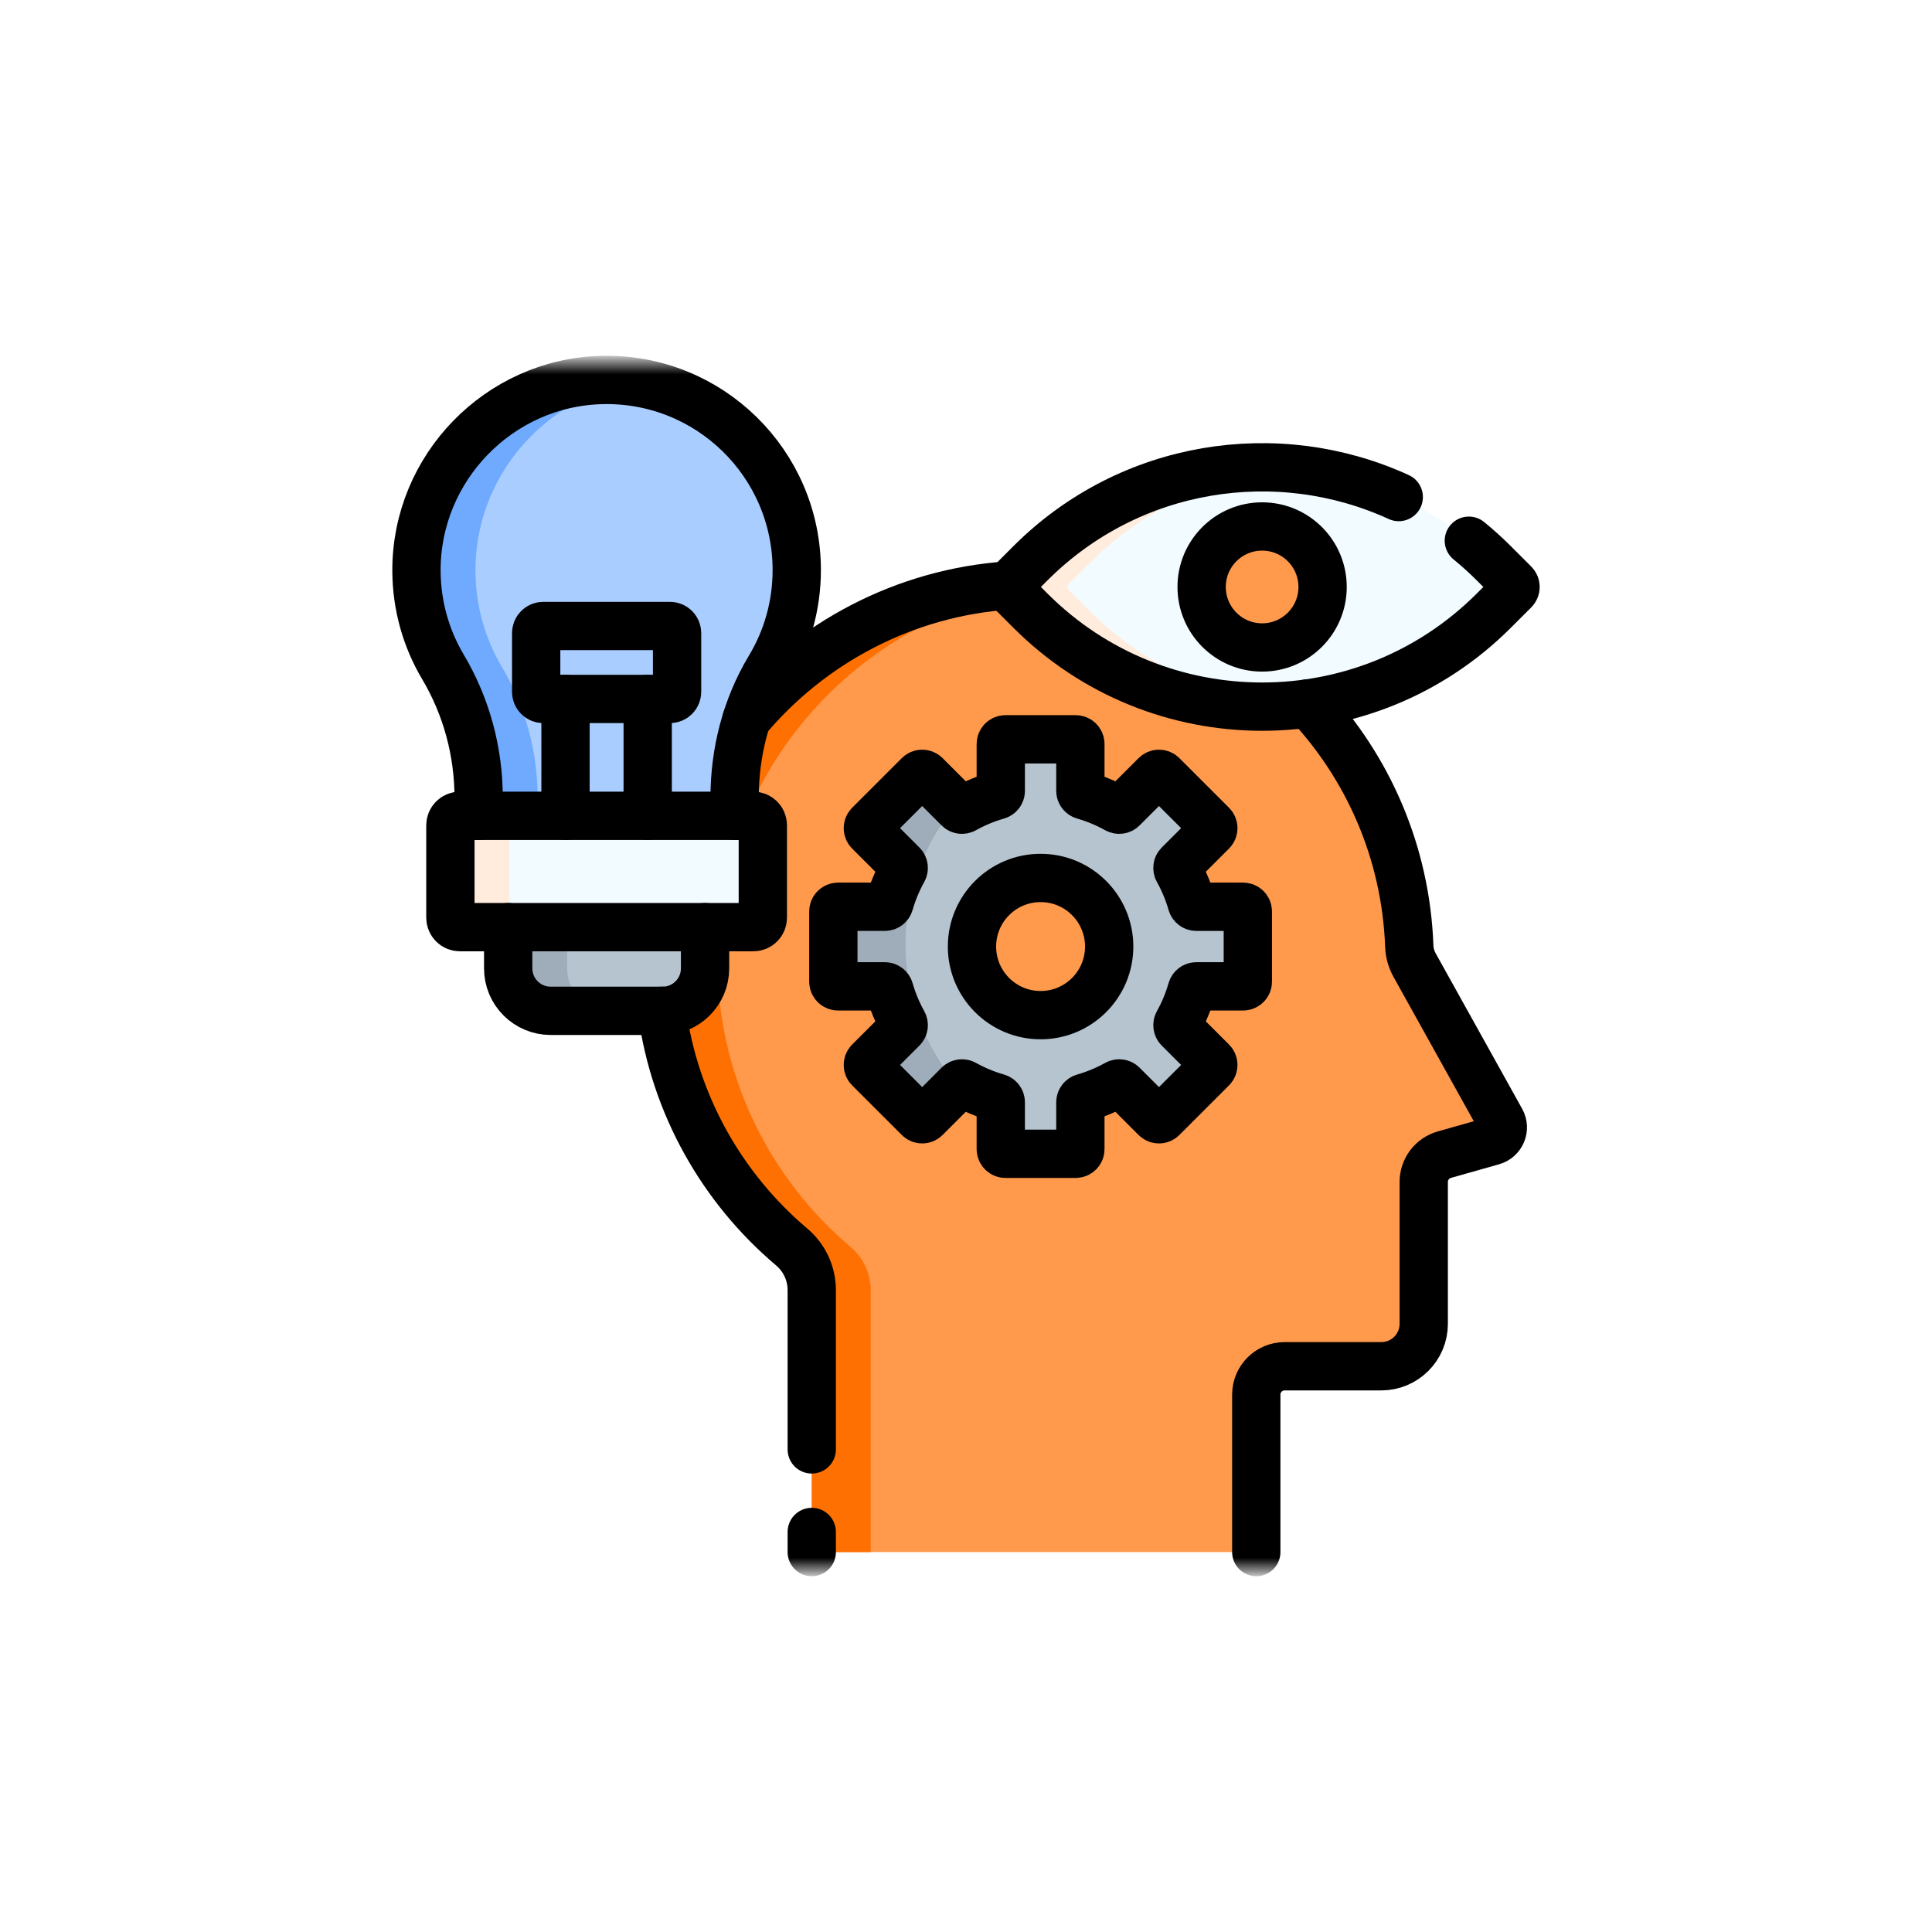 <svg width="80" height="80" viewBox="0 0 80 80" fill="none" xmlns="http://www.w3.org/2000/svg">
<g filter="url(#filter0_i_1204_455)">
<circle cx="40" cy="40" r="40" fill="white"/>
</g>
<mask id="mask0_1204_455" style="mask-type:luminance" maskUnits="userSpaceOnUse" x="15" y="15" width="50" height="50">
<path d="M15 15H65V65H15V15Z" fill="white"/>
</mask>
<g mask="url(#mask0_1204_455)">
<path d="M52.021 64.268V57.746C52.021 57.099 52.545 56.574 53.193 56.574H57.196C58.167 56.574 58.954 55.787 58.954 54.816V48.94C58.954 48.415 59.303 47.954 59.808 47.812L61.802 47.248C62.166 47.145 62.339 46.73 62.155 46.399L58.573 39.959C58.441 39.719 58.364 39.451 58.355 39.178C58.052 30.911 51.298 24.292 42.978 24.208C34.384 24.121 27.295 31.111 27.268 39.706C27.252 44.49 29.398 48.773 32.783 51.635C33.31 52.08 33.613 52.734 33.613 53.423V64.268H52.021Z" fill="#FF9A4D"/>
<path d="M36.055 53.423V64.268H33.613V53.423C33.613 52.734 33.31 52.08 32.783 51.635C29.398 48.773 27.252 44.49 27.268 39.706C27.295 31.111 34.384 24.121 42.978 24.208C43.335 24.212 43.69 24.227 44.04 24.255C36.079 24.882 29.735 31.576 29.709 39.706C29.693 44.49 31.839 48.773 35.225 51.635C35.751 52.08 36.055 52.734 36.055 53.423Z" fill="#FF7003"/>
<path d="M43.089 42.036C41.52 42.036 40.248 40.764 40.248 39.195C40.248 37.626 41.52 36.355 43.089 36.355C44.657 36.355 45.929 37.626 45.929 39.195C45.929 40.764 44.657 42.036 43.089 42.036ZM51.475 37.547H49.536C49.448 37.547 49.372 37.488 49.349 37.404C49.211 36.923 49.019 36.465 48.78 36.036C48.737 35.96 48.75 35.864 48.812 35.803L50.184 34.431C50.26 34.355 50.26 34.23 50.184 34.154L48.129 32.1C48.053 32.023 47.93 32.023 47.853 32.1L46.481 33.472C46.419 33.534 46.324 33.546 46.247 33.503C45.818 33.265 45.36 33.072 44.88 32.935C44.795 32.911 44.736 32.835 44.736 32.747V30.809C44.736 30.701 44.649 30.613 44.541 30.613H41.636C41.528 30.613 41.44 30.701 41.44 30.809V32.747C41.44 32.835 41.382 32.911 41.297 32.935C40.816 33.072 40.358 33.265 39.93 33.503C39.853 33.546 39.758 33.534 39.695 33.472L38.324 32.1C38.247 32.023 38.124 32.023 38.048 32.1L35.993 34.154C35.917 34.23 35.917 34.355 35.993 34.431L37.365 35.803C37.427 35.864 37.44 35.96 37.397 36.036C37.158 36.465 36.966 36.923 36.828 37.404C36.805 37.488 36.728 37.547 36.641 37.547H34.702C34.595 37.547 34.507 37.635 34.507 37.742V40.648C34.507 40.756 34.595 40.843 34.702 40.843H36.641C36.728 40.843 36.805 40.902 36.828 40.986C36.966 41.468 37.158 41.925 37.397 42.353C37.44 42.431 37.427 42.525 37.365 42.588L35.993 43.96C35.917 44.036 35.917 44.16 35.993 44.236L38.048 46.29C38.124 46.367 38.247 46.367 38.324 46.29L39.695 44.919C39.758 44.856 39.853 44.845 39.93 44.887C40.358 45.126 40.816 45.317 41.297 45.455C41.382 45.48 41.44 45.555 41.44 45.643V47.581C41.44 47.69 41.528 47.776 41.636 47.776H44.541C44.649 47.776 44.736 47.69 44.736 47.581V45.643C44.736 45.555 44.795 45.48 44.88 45.455C45.36 45.317 45.818 45.126 46.247 44.887C46.324 44.845 46.419 44.856 46.481 44.919L47.853 46.29C47.93 46.367 48.053 46.367 48.129 46.29L50.184 44.236C50.26 44.16 50.26 44.036 50.184 43.96L48.812 42.588C48.75 42.525 48.737 42.431 48.78 42.353C49.019 41.925 49.211 41.468 49.349 40.986C49.372 40.902 49.448 40.843 49.536 40.843H51.475C51.582 40.843 51.67 40.756 51.67 40.648V37.742C51.67 37.635 51.582 37.547 51.475 37.547Z" fill="#B6C4CF"/>
<path d="M27.437 41.856H22.801C21.83 41.856 21.043 41.069 21.043 40.099V35.742H29.195V40.099C29.195 41.069 28.408 41.856 27.437 41.856Z" fill="#B6C4CF"/>
<path d="M25.242 41.857H22.801C21.83 41.857 21.043 41.07 21.043 40.1V35.743H23.484V40.1C23.484 41.07 24.271 41.857 25.242 41.857Z" fill="#9FACBA"/>
<path d="M32.992 23.606C32.992 19.195 29.364 15.631 24.929 15.735C20.668 15.835 17.23 19.374 17.245 23.636C17.25 25.09 17.65 26.452 18.343 27.62C19.316 29.258 19.82 31.131 19.82 33.037V36.295H30.418V33.037C30.418 31.149 30.895 29.28 31.869 27.662C32.582 26.478 32.992 25.09 32.992 23.606Z" fill="#AACDFF"/>
<path d="M20.785 27.62C21.758 29.258 22.262 31.132 22.262 33.037V36.295H19.82V33.037C19.82 31.132 19.317 29.258 18.344 27.62C17.65 26.452 17.251 25.091 17.246 23.636C17.23 19.374 20.669 15.835 24.93 15.735C25.411 15.724 25.883 15.756 26.343 15.828C22.57 16.419 19.673 19.723 19.688 23.636C19.692 25.091 20.092 26.452 20.785 27.62Z" fill="#6FAAFF"/>
<path d="M31.197 38.391H19.041C18.825 38.391 18.65 38.216 18.65 38V34.172C18.65 33.956 18.825 33.781 19.041 33.781H31.197C31.413 33.781 31.587 33.956 31.587 34.172V38C31.587 38.216 31.413 38.391 31.197 38.391Z" fill="#F2FBFF"/>
<path d="M61.853 23.322L62.697 24.166C62.773 24.243 62.773 24.366 62.697 24.443L61.853 25.287C56.555 30.584 47.966 30.584 42.669 25.287L41.825 24.443C41.748 24.366 41.748 24.243 41.825 24.166L42.669 23.322C47.966 18.025 56.555 18.025 61.853 23.322Z" fill="#F2FBFF"/>
<path d="M45.111 25.287C47.449 27.626 50.427 28.931 53.482 29.205C49.616 29.553 45.628 28.247 42.669 25.287L41.825 24.443C41.748 24.367 41.748 24.243 41.825 24.167L42.669 23.323C45.628 20.363 49.616 19.058 53.482 19.405C50.427 19.679 47.449 20.985 45.111 23.323L44.266 24.167C44.19 24.243 44.19 24.367 44.266 24.443L45.111 25.287Z" fill="#FFECDD"/>
<path d="M54.766 24.305C54.766 25.688 53.645 26.81 52.262 26.81C50.878 26.81 49.757 25.688 49.757 24.305C49.757 22.921 50.878 21.8 52.262 21.8C53.645 21.8 54.766 22.921 54.766 24.305Z" fill="#FF9A4D"/>
<path d="M21.482 38.392H19.041C18.825 38.392 18.65 38.217 18.65 38.001V34.172C18.65 33.956 18.825 33.781 19.041 33.781H21.482C21.267 33.781 21.092 33.956 21.092 34.172V38.001C21.092 38.217 21.267 38.392 21.482 38.392Z" fill="#FFECDD"/>
<path d="M39.663 44.951L38.324 46.29C38.247 46.367 38.124 46.367 38.048 46.29L35.993 44.236C35.917 44.16 35.917 44.036 35.993 43.96L37.365 42.588C37.427 42.525 37.44 42.43 37.397 42.353C37.158 41.925 36.966 41.468 36.828 40.986C36.805 40.902 36.728 40.843 36.641 40.843H34.702C34.595 40.843 34.507 40.756 34.507 40.647V37.742C34.507 37.635 34.595 37.547 34.702 37.547H36.641C36.728 37.547 36.805 37.488 36.828 37.404C36.966 36.923 37.158 36.465 37.397 36.036C37.44 35.96 37.427 35.864 37.365 35.803L35.993 34.43C35.917 34.354 35.917 34.23 35.993 34.154L38.048 32.099C38.124 32.023 38.247 32.023 38.324 32.099L39.573 33.349C38.276 34.908 37.496 36.911 37.496 39.097C37.496 41.333 38.312 43.379 39.663 44.951Z" fill="#9FACBA"/>
<path d="M45.929 39.195C45.929 40.763 44.657 42.035 43.089 42.035C41.52 42.035 40.248 40.763 40.248 39.195C40.248 37.626 41.52 36.354 43.089 36.354C44.657 36.354 45.929 37.626 45.929 39.195Z" stroke="black" stroke-width="2" stroke-miterlimit="10" stroke-linecap="round" stroke-linejoin="round"/>
<path d="M51.67 40.648V37.742C51.67 37.634 51.583 37.547 51.475 37.547H49.536C49.448 37.547 49.373 37.488 49.348 37.404C49.211 36.923 49.019 36.465 48.78 36.036C48.738 35.959 48.75 35.864 48.812 35.802L50.184 34.43C50.26 34.354 50.26 34.23 50.184 34.154L48.129 32.1C48.053 32.023 47.929 32.023 47.853 32.1L46.481 33.471C46.419 33.534 46.324 33.546 46.247 33.503C45.819 33.264 45.361 33.072 44.88 32.935C44.795 32.911 44.736 32.835 44.736 32.747V30.809C44.736 30.701 44.649 30.613 44.541 30.613H41.636C41.528 30.613 41.44 30.701 41.44 30.809V32.747C41.44 32.835 41.381 32.911 41.297 32.935C40.816 33.072 40.358 33.264 39.93 33.503C39.853 33.546 39.758 33.534 39.696 33.471L38.324 32.1C38.248 32.023 38.124 32.023 38.048 32.1L35.993 34.154C35.917 34.23 35.917 34.354 35.993 34.43L37.365 35.802C37.427 35.864 37.439 35.959 37.396 36.036C37.158 36.465 36.966 36.923 36.828 37.404C36.804 37.488 36.728 37.547 36.641 37.547H34.702C34.594 37.547 34.507 37.634 34.507 37.742V40.648C34.507 40.755 34.594 40.843 34.702 40.843H36.641C36.728 40.843 36.804 40.902 36.828 40.986C36.966 41.467 37.158 41.925 37.396 42.353C37.439 42.43 37.427 42.526 37.365 42.588L35.993 43.959C35.917 44.036 35.917 44.16 35.993 44.236L38.048 46.29C38.124 46.366 38.248 46.366 38.324 46.29L39.696 44.918C39.758 44.856 39.853 44.844 39.93 44.887C40.358 45.125 40.816 45.317 41.297 45.455C41.381 45.479 41.44 45.555 41.44 45.643V47.581C41.44 47.689 41.528 47.776 41.636 47.776H44.541C44.649 47.776 44.736 47.689 44.736 47.581V45.643C44.736 45.555 44.795 45.479 44.88 45.455C45.361 45.317 45.819 45.125 46.247 44.887C46.324 44.844 46.419 44.856 46.481 44.918L47.853 46.29C47.929 46.366 48.053 46.366 48.129 46.29L50.184 44.236C50.26 44.16 50.26 44.036 50.184 43.959L48.812 42.588C48.75 42.526 48.738 42.43 48.78 42.353C49.019 41.925 49.211 41.467 49.348 40.986C49.373 40.902 49.448 40.843 49.536 40.843H51.475C51.583 40.843 51.67 40.755 51.67 40.648Z" stroke="black" stroke-width="2" stroke-miterlimit="10" stroke-linecap="round" stroke-linejoin="round"/>
<path d="M33.613 64.268V63.435" stroke="black" stroke-width="2" stroke-miterlimit="10" stroke-linecap="round" stroke-linejoin="round"/>
<path d="M27.408 41.856C27.936 45.764 29.914 49.209 32.783 51.635C33.31 52.08 33.613 52.734 33.613 53.423V60.017" stroke="black" stroke-width="2" stroke-miterlimit="10" stroke-linecap="round" stroke-linejoin="round"/>
<path d="M54.166 29.127C56.648 31.777 58.212 35.296 58.355 39.178C58.364 39.451 58.44 39.719 58.573 39.959L62.155 46.399C62.339 46.73 62.166 47.145 61.802 47.248L59.808 47.812C59.303 47.954 58.954 48.415 58.954 48.94V54.816C58.954 55.787 58.167 56.574 57.196 56.574H53.192C52.545 56.574 52.02 57.099 52.02 57.746V64.268" stroke="black" stroke-width="2" stroke-miterlimit="10" stroke-linecap="round" stroke-linejoin="round"/>
<path d="M30.915 29.78C33.565 26.626 37.438 24.532 41.779 24.242" stroke="black" stroke-width="2" stroke-miterlimit="10" stroke-linecap="round" stroke-linejoin="round"/>
<path d="M30.418 33.781V33.037C30.418 31.148 30.895 29.279 31.869 27.662C32.582 26.477 32.992 25.09 32.992 23.606C32.992 19.194 29.364 15.63 24.929 15.734C20.668 15.835 17.23 19.373 17.245 23.636C17.251 25.09 17.65 26.452 18.344 27.619C19.317 29.258 19.82 31.131 19.82 33.036V33.781" stroke="black" stroke-width="2" stroke-miterlimit="10" stroke-linecap="round" stroke-linejoin="round"/>
<path d="M31.197 38.391H19.041C18.825 38.391 18.65 38.216 18.65 38V34.172C18.65 33.956 18.825 33.781 19.041 33.781H31.197C31.413 33.781 31.587 33.956 31.587 34.172V38C31.587 38.216 31.413 38.391 31.197 38.391Z" stroke="black" stroke-width="2" stroke-miterlimit="10" stroke-linecap="round" stroke-linejoin="round"/>
<path d="M29.195 38.391V40.099C29.195 41.069 28.408 41.856 27.438 41.856H22.801C21.83 41.856 21.043 41.069 21.043 40.099V38.391" stroke="black" stroke-width="2" stroke-miterlimit="10" stroke-linecap="round" stroke-linejoin="round"/>
<path d="M26.82 33.781V28.942" stroke="black" stroke-width="2" stroke-miterlimit="10" stroke-linecap="round" stroke-linejoin="round"/>
<path d="M23.417 33.781V28.942" stroke="black" stroke-width="2" stroke-miterlimit="10" stroke-linecap="round" stroke-linejoin="round"/>
<path d="M27.743 28.942H22.495C22.333 28.942 22.202 28.811 22.202 28.649V26.214C22.202 26.052 22.333 25.921 22.495 25.921H27.743C27.905 25.921 28.036 26.052 28.036 26.214V28.649C28.036 28.811 27.905 28.942 27.743 28.942Z" stroke="black" stroke-width="2" stroke-miterlimit="10" stroke-linecap="round" stroke-linejoin="round"/>
<path d="M60.822 22.39C61.178 22.68 61.522 22.991 61.854 23.323L62.698 24.167C62.774 24.243 62.774 24.366 62.698 24.444L61.854 25.287C56.556 30.585 47.967 30.585 42.669 25.287L41.826 24.444C41.749 24.366 41.749 24.243 41.826 24.167L42.669 23.323C46.794 19.2 52.911 18.285 57.919 20.582" stroke="black" stroke-width="2" stroke-miterlimit="10" stroke-linecap="round" stroke-linejoin="round"/>
<path d="M54.766 24.305C54.766 25.688 53.645 26.81 52.262 26.81C50.878 26.81 49.757 25.688 49.757 24.305C49.757 22.921 50.878 21.8 52.262 21.8C53.645 21.8 54.766 22.921 54.766 24.305Z" stroke="black" stroke-width="2" stroke-miterlimit="10" stroke-linecap="round" stroke-linejoin="round"/>
</g>
<defs>
<filter id="filter0_i_1204_455" x="0" y="0" width="80" height="80" filterUnits="userSpaceOnUse" color-interpolation-filters="sRGB">
<feFlood flood-opacity="0" result="BackgroundImageFix"/>
<feBlend mode="normal" in="SourceGraphic" in2="BackgroundImageFix" result="shape"/>
<feColorMatrix in="SourceAlpha" type="matrix" values="0 0 0 0 0 0 0 0 0 0 0 0 0 0 0 0 0 0 127 0" result="hardAlpha"/>
<feOffset/>
<feGaussianBlur stdDeviation="1.5"/>
<feComposite in2="hardAlpha" operator="arithmetic" k2="-1" k3="1"/>
<feColorMatrix type="matrix" values="0 0 0 0 0 0 0 0 0 0 0 0 0 0 0 0 0 0 0.21 0"/>
<feBlend mode="normal" in2="shape" result="effect1_innerShadow_1204_455"/>
</filter>
</defs>
</svg>
